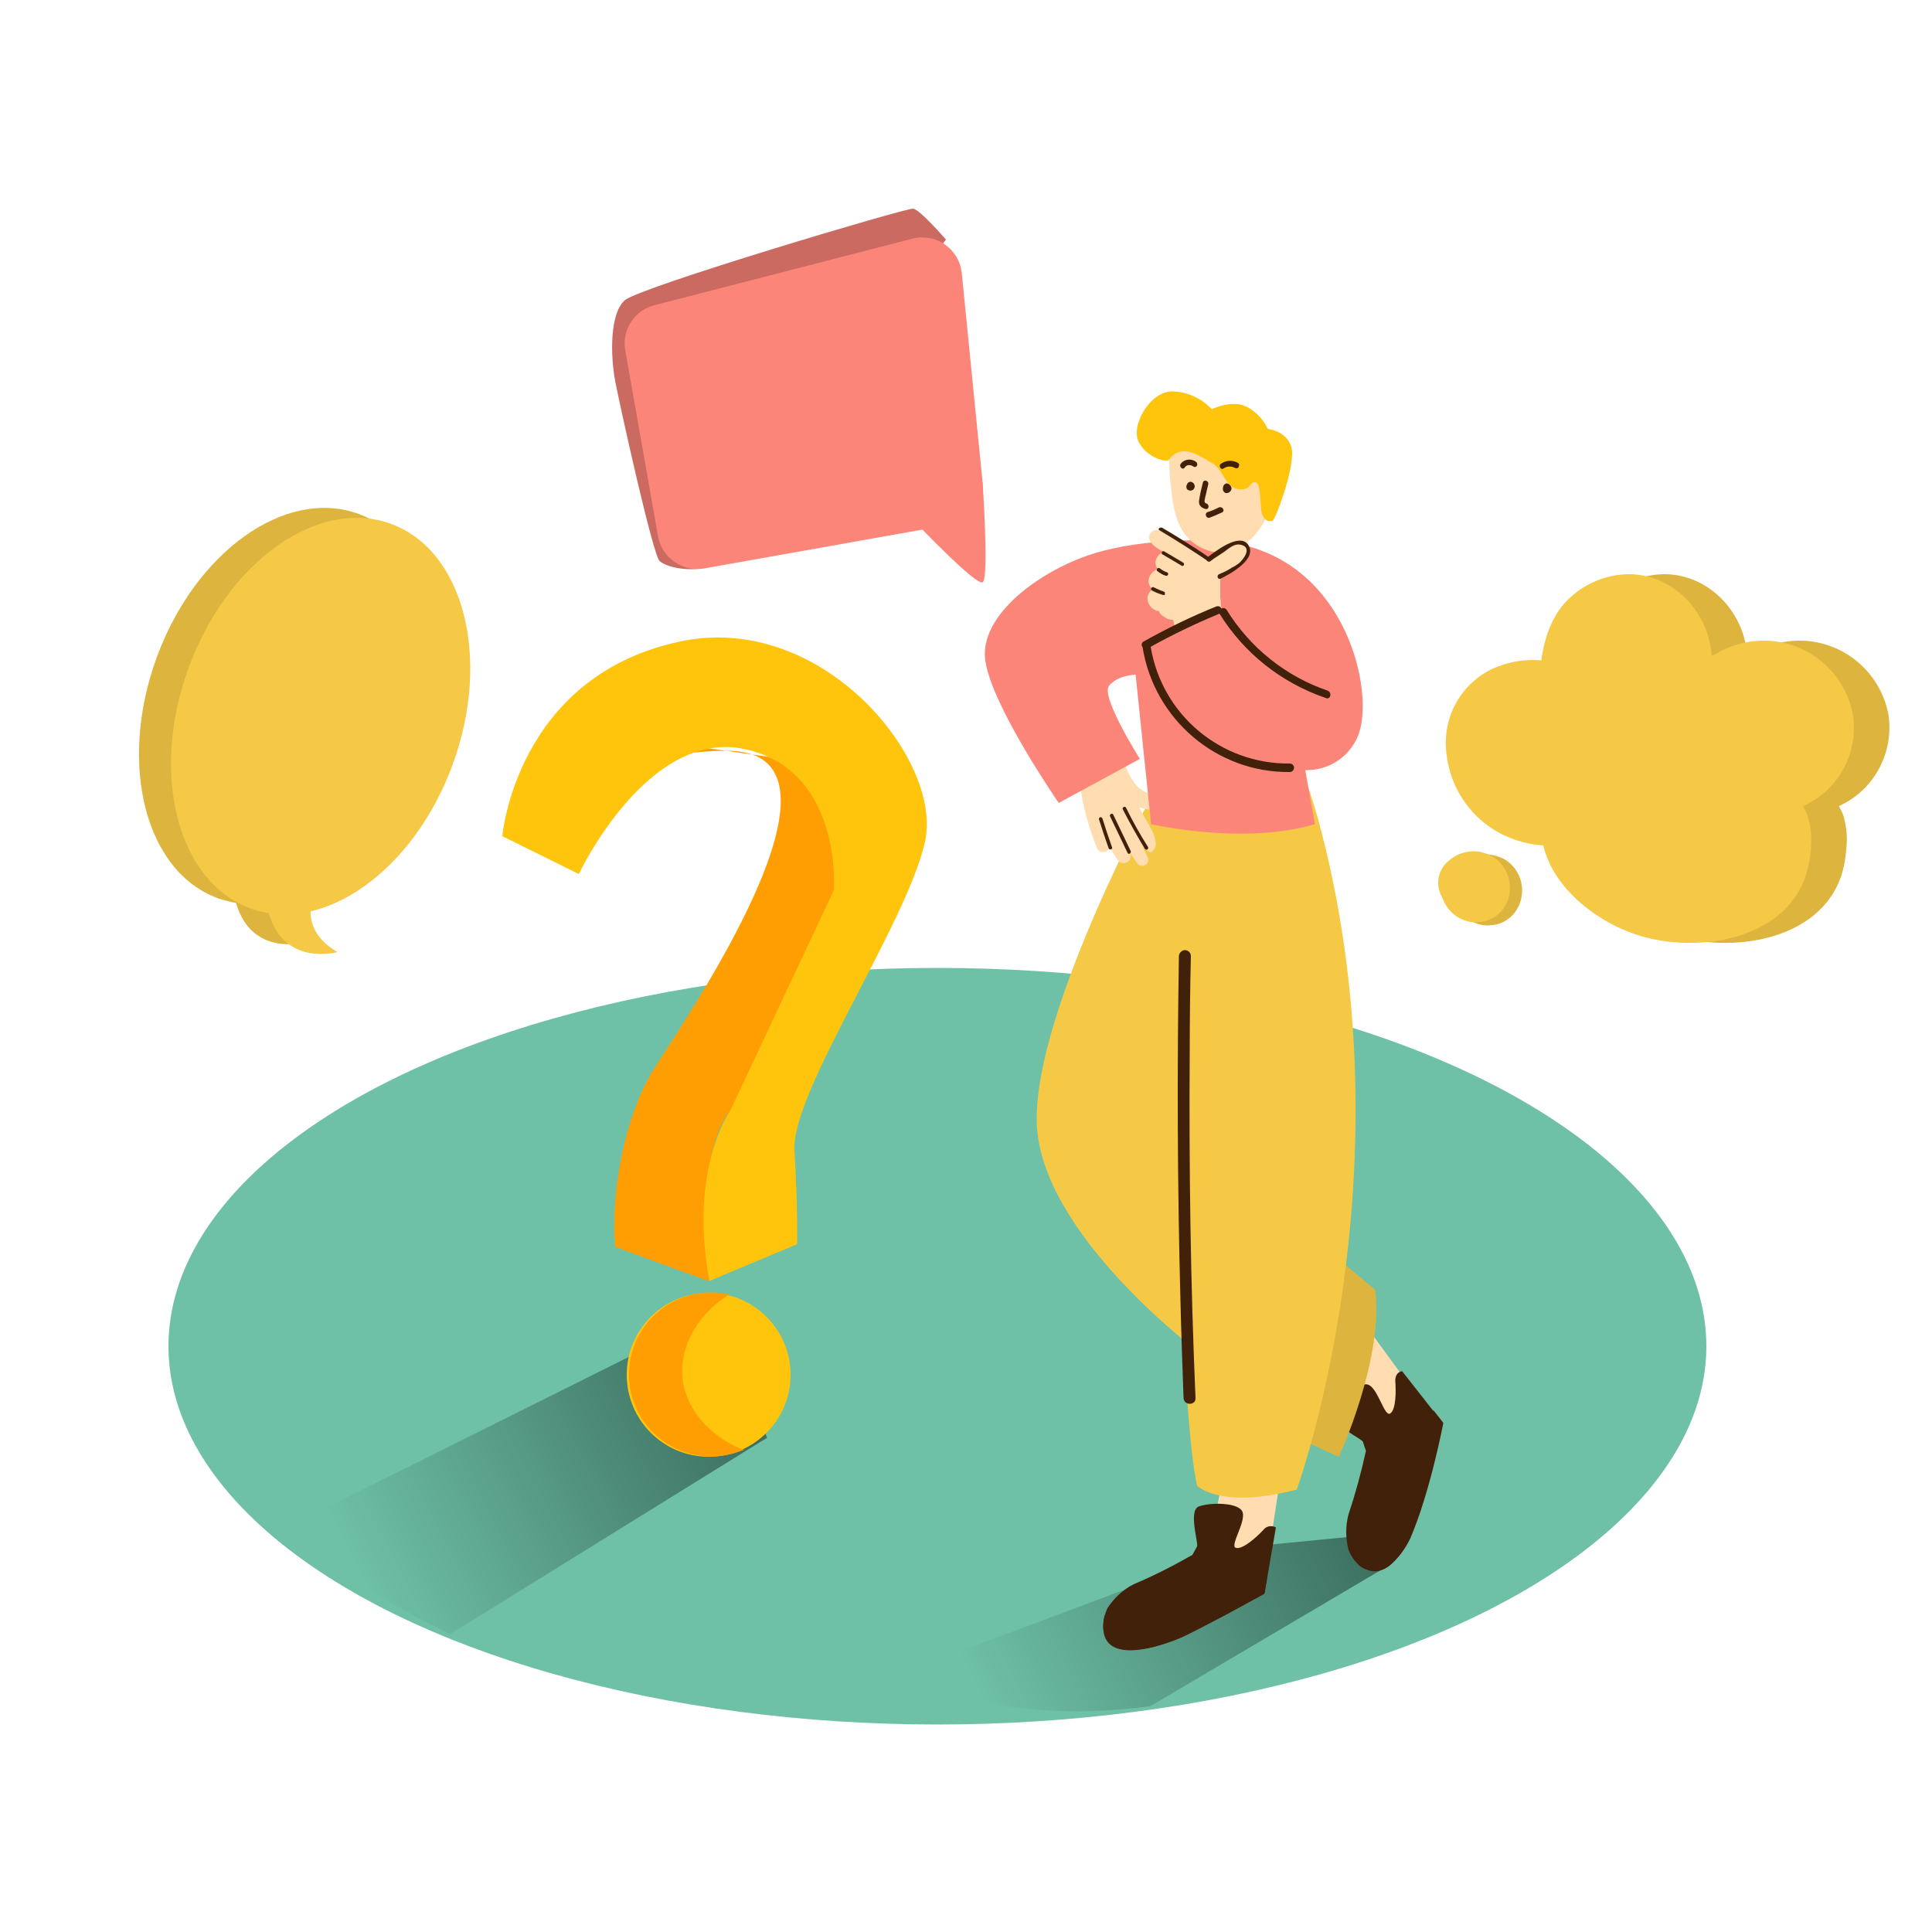 <svg transform="scale(1)" version="1.1" id="Layer_1" xmlns="http://www.w3.org/2000/svg" xmlns:xlink="http://www.w3.org/1999/xlink" x="0px" y="0px" viewBox="0 0 500 500" xml:space="preserve" class="show_show__wrapper__graphic__5Waiy "><title>React</title><style type="text/css">
	.st0{fill:#6EC0A7;}
	.st1{fill:url(#SVGID_1_);}
	.st2{fill:url(#SVGID_00000137811919128012479810000015600801768037905813_);}
	.st3{fill:#FF9E03;}
	.st4{fill:#FFC50C;}
	.st5{fill:#F5C945;}
	.st6{opacity:0.1;}
	.st7{opacity:0.1;enable-background:new    ;}
	.st8{fill:#ca6a61;}
	.st9{fill:#FC857A;}
	.st10{fill:#FFDDB0;}
	.st11{fill:#42210B;}
</style><ellipse class="st0" id="Base" cx="242.6" cy="348.4" rx="199" ry="97.9"></ellipse><g id="Shadow"><linearGradient id="SVGID_1_" gradientUnits="userSpaceOnUse" x1="352.442" y1="-3515.556" x2="254.712" y2="-3465.056" gradientTransform="matrix(1 0 0 1 0 3908.15)"><stop offset="0" style="stop-color: rgb(60, 111, 95);"></stop><stop offset="0.99" style="stop-color: rgb(110, 192, 167);"></stop></linearGradient><path class="st1" d="M235.6,432.2l84.3-31.6l34.9-3.4l3.8,1.9l1.2,5.8l-62,36.6C297.7,441.6,256.7,448,235.6,432.2z"></path><linearGradient id="SVGID_00000176722526040829427160000013729561982748435350_" gradientUnits="userSpaceOnUse" x1="190.857" y1="-3548.415" x2="93.127" y2="-3497.905" gradientTransform="matrix(1 0 0 1 0 3908.15)"><stop offset="0" style="stop-color: rgb(60, 111, 95);"></stop><stop offset="0.99" style="stop-color: rgb(110, 192, 167);"></stop></linearGradient><path d="M72.4,396.2l93.1-46.4l26,11.5l3.8,1.9
		l3.2,8.9l-82,50.8C101,415.3,86.3,406.4,72.4,396.2z" style="fill: url(&quot;#SVGID_00000176722526040829427160000013729561982748435350_&quot;);"></path></g><g id="Question_Mark"><path class="st3" d="M141.4,187.7l-11.3,28.6l12.6,1.4c0,0,6.6-22.9,45-23.4S176.1,265.5,169,277s-11.1,31.3-9.8,45.7l24.3,8.9
		c0,0-4.2-32,5.5-44.2s36.5-60.5,31.6-80.4s-15.1-10.2-15.1-10.2"></path><path class="st4" d="M183.6,331.5l22.7-9.5c0,0,0.2-9.3-0.7-24.3s29.1-58.6,33.8-79.9s-26.9-59.9-63.8-51.7
		c-42.1,9.2-45.6,50.3-45.6,50.3l19.8,9.8c0,0,17.8-37.9,43.1-32.3s22.9,36.5,22.9,36.5l-26.8,57
		C189.1,287.3,178.1,302.3,183.6,331.5z"></path><circle class="st4" cx="183.4" cy="355.8" r="21.2"></circle><path class="st3" d="M176.6,353.4c0.6-7.7,5.6-14.3,12.1-18.4c-11.4-2.6-22.8,4.6-25.4,16s4.6,22.8,16,25.4c4.4,1,9,0.6,13.2-1.2
		C183.5,371.9,175.8,363.4,176.6,353.4z"></path></g><g id="Bubble"><path class="st5" d="M92.8,133c-18.9-6.9-42.3,9.8-52.3,37.3s-2.9,55.4,16,62.2c1.5,0.5,3.1,0.9,4.6,1.2c4,14,17.7,10.2,17.7,10.2
		c-5.4-3.3-6.9-7.3-6.9-10.6c14.8-3.4,29.5-17.8,36.9-38.1C118.8,167.7,111.7,139.9,92.8,133z"></path><path class="st5" d="M488.7,184.8c-2.1-10.8-11.4-18.7-22.4-19c-4.8-0.1-9.5,1.2-13.5,3.7l-0.7,0.2c0-0.2,0-0.5,0-0.7
		c-1-11.1-10.3-20.6-21.8-20.4c-5.5,0.2-10.7,2.3-14.7,6c-4.4,3.9-6.5,9.8-7.4,15.4c0,0.3-0.1,0.6-0.1,0.9
		c-4.3-0.4-8.7,0.4-12.7,2.2c-8.4,4-13.2,13.1-11.8,22.4c1.1,8.9,6.6,16.7,14.7,20.6c3.2,1.5,6.7,2.5,10.3,2.7
		c2.7,11.6,15,20.8,26.5,23.8c14.5,3.8,35.6,0.4,41.3-15.6c0.9-2.7,1.3-5.4,1.5-8.2c0.2-2.4-0.1-4.9-0.7-7.3c-0.3-1-0.8-2-1.3-2.9
		C484.9,204.6,490.3,194.8,488.7,184.8z"></path><path class="st5" d="M389.2,222.3c-0.8-0.4-1.6-0.7-2.4-0.9c-1.5-0.4-3-0.4-4.5,0c-0.9,0.2-1.7,0.5-2.5,1c-0.8,0.4-1.5,1-2.2,1.6
		c-1.4,1.4-2.2,3.3-2.2,5.3c0,1.4,0.4,2.9,1.2,4.1c0.2,0.6,0.5,1.2,0.8,1.8c1.2,2,3.2,3.4,5.4,4c0.7,0.2,1.5,0.3,2.2,0.3
		c0.4,0,0.9-0.1,1.3-0.1c1.2-0.1,2.3-0.5,3.3-1.1c2-1.2,3.4-3.1,4-5.4C394.7,228.7,392.9,224.4,389.2,222.3z"></path><g class="st6"><path d="M488.7,184.8c-2.1-10.8-11.4-18.7-22.4-19c-4.8-0.1-9.5,1.2-13.5,3.7l-0.7,0.2c0-0.2,0-0.5,0-0.7
			c-1-11.1-10.3-20.6-21.8-20.4c-5.5,0.2-10.7,2.3-14.7,6c-4.4,3.9-6.5,9.8-7.4,15.4c0,0.3-0.1,0.6-0.1,0.9
			c-4.3-0.4-8.7,0.4-12.7,2.2c-8.4,4-13.2,13.1-11.8,22.4c1.1,8.9,6.6,16.7,14.7,20.6c3.2,1.5,6.7,2.5,10.3,2.7
			c2.7,11.6,15,20.8,26.5,23.8c14.5,3.8,35.6,0.4,41.3-15.6c0.9-2.7,1.3-5.4,1.5-8.2c0.2-2.4-0.1-4.9-0.7-7.3c-0.3-1-0.8-2-1.3-2.9
			C484.9,204.6,490.3,194.8,488.7,184.8z"></path><path d="M389.2,222.3c-0.8-0.4-1.6-0.7-2.4-0.9c-1.5-0.4-3-0.4-4.5,0c-0.9,0.2-1.7,0.5-2.5,1c-0.8,0.4-1.5,1-2.2,1.6
			c-1.4,1.4-2.2,3.3-2.2,5.3c0,1.4,0.4,2.9,1.2,4.1c0.2,0.6,0.5,1.2,0.8,1.8c1.2,2,3.2,3.4,5.4,4c0.7,0.2,1.5,0.3,2.2,0.3
			c0.4,0,0.9-0.1,1.3-0.1c1.2-0.1,2.3-0.5,3.3-1.1c2-1.2,3.4-3.1,4-5.4C394.7,228.7,392.9,224.4,389.2,222.3z"></path></g><path class="st7" d="M92.8,133c-18.9-6.9-42.3,9.8-52.3,37.3s-2.9,55.4,16,62.2c1.5,0.5,3.1,0.9,4.6,1.2c4,14,17.7,10.2,17.7,10.2
		c-5.4-3.3-6.9-7.3-6.9-10.6c14.8-3.4,29.5-17.8,36.9-38.1C118.8,167.7,111.7,139.9,92.8,133z"></path><ellipse class="st5" transform="matrix(0.343 -0.939 0.939 0.343 -119.513 199.804)" cx="83.1" cy="185.3" rx="53" ry="36.4"></ellipse><path class="st5" d="M82.9,228.2c0,0-8,10.8,4.4,18.2c0,0-18.5,5.2-18.8-18.2"></path><path class="st5" d="M479.5,184.8c-2.1-10.8-11.4-18.7-22.4-19c-4.8-0.1-9.5,1.2-13.5,3.7l-0.7,0.2c0-0.2,0-0.5,0-0.7
		c-1-11.1-10.3-20.6-21.8-20.4c-5.5,0.2-10.7,2.3-14.7,6c-4.4,3.9-6.5,9.8-7.4,15.4c0,0.3-0.1,0.6-0.1,0.9
		c-4.3-0.4-8.7,0.4-12.7,2.2c-8.4,4-13.2,13.1-11.8,22.4c1.1,8.9,6.6,16.7,14.7,20.6c3.2,1.5,6.7,2.5,10.3,2.7
		c2.7,11.6,15,20.8,26.5,23.8c14.5,3.8,35.6,0.4,41.3-15.6c0.9-2.7,1.4-5.4,1.5-8.2c0.2-2.4-0.1-4.9-0.8-7.3c-0.3-1-0.8-2-1.3-2.9
		C475.8,204.6,481.1,194.8,479.5,184.8z"></path><path class="st5" d="M386,221.5c-0.8-0.4-1.6-0.7-2.4-0.9c-1.5-0.4-3-0.4-4.5,0c-0.9,0.2-1.7,0.5-2.5,1c-0.8,0.4-1.5,1-2.2,1.6
		c-1.4,1.4-2.2,3.3-2.2,5.3c0,1.4,0.5,2.9,1.2,4.1c0.2,0.6,0.5,1.2,0.9,1.8c1.2,2,3.2,3.4,5.4,4c0.7,0.2,1.5,0.3,2.2,0.3
		c0.4,0,0.8-0.1,1.3-0.1c1.2-0.1,2.3-0.5,3.3-1.1c2-1.2,3.4-3.1,4-5.4C391.5,227.9,389.7,223.6,386,221.5z"></path><path class="st8" d="M244.8,62c0,0-6.7-7.8-8.5-8s-70.7,20.3-74.6,23.7s-3.8,14.3-2.4,21.4s9.7,44.6,11.4,46.1s6.8,2.7,11.6,1.8"></path><path class="st9" d="M245.8,135.8l-63.5,11.3c-5.6,1-11-2.7-12-8.3l-8.5-48.2c-0.9-5.2,2.4-10.3,7.5-11.6L236,61.8
		c5.5-1.5,11.1,1.8,12.6,7.2c0.1,0.5,0.2,1,0.3,1.6l5.4,54.3C254.8,130.1,251.1,134.9,245.8,135.8z"></path><path class="st9" d="M254.3,124.8c0,0,1.7,25,0,25.9s-16.5-14.6-16.5-14.6"></path></g><g id="Character"><path class="st10" d="M365.6,359.7c-0.4-0.5-16.3-22.6-16.7-22.4s-4.9,26.8-4.9,26.8l14.5,10.6"></path><path class="st11" d="M361.1,357.5c0.2,2.5,0.2,7.3-1.3,8.3s-3.1-6.3-5.6-7.4s-7.8,4.7-8.8,7.5s7.1,6.5,7.3,7.2l0.8,2.4
		c-1.2,5.5-2.7,11-4.5,16.4c-0.8,3-0.8,6.2,0,9.2c0.6,1.6,1.6,2.9,2.8,4.1c2.3,1.8,5.5,1.8,7.8,0c2.3-1.9,4.1-4.4,5.4-7.1
		c5.2-12.2,8.5-29.7,8.5-29.7l-10.6-13.5C362.9,354.8,361,355,361.1,357.5z"></path><path class="st11" d="M349.8,402.5c0,0,4.8,3.5,9.1-2.6S371,365,371,365l2.5,3.2c0,0-4.8,19.8-6.2,23.7S358.6,415,349.8,402.5z"></path><path class="st5" d="M329.6,368c-0.3,1.5,16.9,9,16.9,9s11.7-25.4,9.4-43.2L332,313.9"></path><path class="st7" d="M329.6,368c-0.3,1.5,16.9,9,16.9,9s11.7-25.4,9.4-43.2L332,313.9"></path><polyline class="st10" points="329.2,396.5 333.1,371 317.9,376 312.7,400.7 314.9,407.6 	"></polyline><path class="st11" d="M326.9,396c-1.7,1.8-5.2,5-7,4.6s2.5-6.5,1.7-9.2s-8.7-2.6-11.4-1.5s0,9.6-0.4,10.3l-1.2,2.2
		c-4.9,2.8-10,5.4-15.2,7.6c-2.8,1.4-5.1,3.6-6.8,6.2c-0.7,1.5-1.1,3.2-1.1,4.8c0.1,2.9,2.3,5.3,5.2,5.7c3,0.4,6,0.1,8.9-0.8
		c12.5-4.4,27.7-13.7,27.7-13.7l2.9-16.9C329.1,394.7,327.7,394.9,326.9,396C326.9,396,326.9,396,326.9,396L326.9,396z"></path><path class="st11" d="M285.9,417.9c0,0,0.7,5.9,8,5s34-14.5,34-14.5l-0.7,4.1c0,0-17.9,9.8-21.7,11.4S282.6,432.8,285.9,417.9z"></path><path class="st5" d="M304.9,306.5c0,0,1.2,61.4,4.9,78c0,0,6,6.2,25.8,1c0,0,29.4-80.4,6.5-169.8S304.9,306.5,304.9,306.5z"></path><path class="st5" d="M299.5,203.3c0,0-31.8,57.8-31.2,87s43,60.5,43,60.5l13.4-146.3"></path><path class="st10" d="M300.3,206.8c-2-0.8-3.9-1.7-5.6-2.9c-1.4-1.5-2.5-3.2-3.2-5.2c-0.3-0.6-0.9-1-1.6-1l0,0l-2.3-3.1
		c-0.3-0.3-0.6-0.6-1.1-0.6c-0.3-0.4-0.6-0.8-0.9-1.2c-1.1-1.7-3.7-0.2-2.7,1.6l0.4,0.6c-0.4,0.3-0.7,0.7-0.8,1.2
		c-0.3,0.1-0.6,0.3-0.8,0.6c-0.8,0.1-1.3,0.9-1.2,1.7c0,0.1,0,0.1,0,0.2l0.3,1c-0.5,0.2-0.8,0.8-0.7,1.3c-0.5,0.2-0.9,0.8-0.7,1.4
		c0.7,5.9,2.3,11.6,4.5,17.1c0.7,1.7,3.3,1.1,3.1-0.4c0.7,1.1,1.4,2.2,2.2,3.3c0.4,0.9,1.5,1.2,2.4,0.8s1.2-1.5,0.8-2.4l-0.5-0.9
		l0,0c0.8,1.2,1.6,2.4,2.4,3.5c0.5,0.7,1.5,0.9,2.2,0.4c0.6-0.4,0.9-1.3,0.5-2l-1.3-2.7c0.5,0.3,1.8,1.7,2.3,1.4
		c3-2-0.9-7.3-2.1-9.5l-1.1-2.1c1.5,0.5,3.1,0.8,4.8,0.9c0.9,0,1.6-0.6,1.6-1.5C301.2,207.7,300.9,207.1,300.3,206.8L300.3,206.8z"></path><path class="st11" d="M287.8,219.3c-0.9-2.5-1.7-5-2.5-7.5c-0.1-0.2-0.4-0.4-0.6-0.3c-0.2,0.1-0.3,0.3-0.3,0.5l0,0
		c0.8,2.5,1.6,5,2.5,7.5C287.1,220.1,288,219.8,287.8,219.3z"></path><path class="st11" d="M292.6,220.2l-4.5-9.4c-0.3-0.5-1.1,0-0.8,0.5l4.5,9.4C292,221.3,292.9,220.8,292.6,220.2z"></path><path class="st11" d="M297.1,219.2c-2.1-3.3-4-6.7-5.7-10.2c-0.3-0.5-1.1,0-0.8,0.5c1.8,3.5,3.7,6.9,5.7,10.2
		C296.6,220.2,297.4,219.7,297.1,219.2z"></path><path class="st9" d="M313.7,139.9c0,0-17.1-0.9-30.8,3.4S253.3,159.2,255,171c1.7,11.8,19,36.8,19,36.8l21-11.4
		c0,0-10.2-16.1-8-18.9s6.9-2.9,6.9-2.9l4,38.7c0,0,23.8,5.5,42.4,0l-2.5-14c7.2,0.2,13.4-4.9,14.5-12
		C354.7,174.5,346.1,141.6,313.7,139.9z"></path><path class="st10" d="M302.8,115.8c-0.5,0.6-0.2,2.8-0.2,3.5c0,2.4,0.2,4.9,0.5,7.3c0.6,5.7,1.7,12,7.5,15c7.1,3.8,14-1.1,16.9-7.3
		c1.1-2.5,1.6-15.3-1.1-17.7S312.7,104.5,302.8,115.8z"></path><path class="st4" d="M302.4,119.1c-0.4,0.5-5.2-0.3-7.6-4.5s2.7-13.4,8.7-13.3c3.8,0.1,7.5,1.8,10.1,4.6c0,0,5.4-2.7,9.3-0.5
		c2.3,1.3,4.1,3.2,5.2,5.6c0,0,4.8,0.4,6.1,4.7s-4,18.5-4.8,19s-2.2,0.1-2.8-1.7s-0.1-8-1.7-8.2s-1,2.2-4.4,1.8s-4-5.2-6.6-6.6
		S306,114.1,302.4,119.1z"></path><path class="st11" d="M307.4,125c-0.1,0.1-0.2,0.3-0.2,0.4c-0.3,0.4-0.2,1.1,0.2,1.4c0,0,0,0,0.1,0c0.4,0.3,1.1,0.2,1.4-0.2
		c0,0,0,0,0,0C309.8,125.6,308.4,124,307.4,125z"></path><path class="st11" d="M309.5,119.5c-1.2-0.9-3-0.7-3.9,0.5c-0.6,0.7,0.5,1.8,1,1c0.4-0.7,1.3-0.8,2-0.4l0.2,0.1
		C309.6,121.3,310.3,120.1,309.5,119.5z"></path><path class="st11" d="M312.2,130.3c-0.6-0.2-0.5-0.5-0.4-1.1s0.2-0.9,0.3-1.3l0.6-2.6c0.1-0.4-0.2-0.8-0.6-0.9
		c-0.4-0.1-0.7,0.1-0.8,0.5c-0.4,1.6-0.8,3.2-1,4.8c-0.1,1.1,0.6,1.7,1.6,2S313.1,130.6,312.2,130.3z"></path><path class="st11" d="M317.6,125.1c-0.6,0-1.1,0.5-1.1,1.2c0,0,0,0.1,0,0.1c-0.1,0.5,0.2,1,0.7,1.2c0.7,0.1,1.3-0.3,1.5-1
		C318.8,126,318.3,125.3,317.6,125.1C317.6,125.1,317.6,125.1,317.6,125.1z"></path><path class="st11" d="M320.4,119.8c-1.4-0.8-3.1-0.7-4.4,0.2c-0.8,0.5,0,1.8,0.7,1.2c0.9-0.6,2-0.6,2.9-0.1c0.4,0.2,0.8,0.1,1-0.3
		c0,0,0,0,0-0.1C320.8,120.4,320.7,120,320.4,119.8z"></path><path class="st11" d="M315.5,131.3c-1,0.5-1.9,0.9-2.9,1.2s-0.5,1.7,0.4,1.5c1.1-0.4,2.2-0.9,3.3-1.4
		C317.1,132.2,316.4,131,315.5,131.3z"></path><path class="st10" d="M322.7,141.5c-0.9-1.9-3.2-1.1-4.7-0.4c-1.8,1-3.6,2.2-5.2,3.5c-2.3-1.6-4.6-3.1-7.1-4.5
		c-1.4-0.8-2.8-1.5-4.2-2.2c-1.2-0.6-2.5-1.3-3.6-0.1c-1.8,2.1,1.3,4,3.3,5.1c-0.8,0.2-1.4,0.7-1.8,1.4c-0.5,0.9-0.5,1.9,0.1,2.8
		l0.1,0.2c-0.9,0.3-1.7,1-2.1,1.9c-0.5,1-0.3,2.1,0.4,2.9c0.1,0.1,0.3,0.3,0.4,0.4c-0.1,0.1-0.3,0.2-0.4,0.3
		c-0.7,0.7-1.1,1.7-0.9,2.6c0.3,1.5,1.5,2.6,3,2.8c0,0.7,1.5,1.7,2.3,2c0.4,0.1,0.8,0.2,1.3,0.2c0.2,0.8,0.3,1.6,0.5,2.4
		c1.7-0.7,3.5-1.3,5.3-1.9c0.1,0,0.3,0,0.5,0l1.7-0.8c0.3-0.2,0.7-0.2,1,0c1.2-0.8,2.4-1.7,3.5-2.6c-0.1-0.8-0.2-1.5-0.2-2.2
		c0-0.1,0-0.3-0.1-0.4v-6l0.3-0.2c1.8-0.7,3.4-1.6,4.8-2.9C321.8,144.9,323.5,143.2,322.7,141.5z"></path><path class="st11" d="M306.2,145.6l-4.9-2.9c-0.2-0.1-0.5-0.1-0.6,0.2c0,0,0,0,0,0c-0.1,0.2-0.1,0.5,0.2,0.6l4.9,2.9
		c0.2,0.1,0.5,0.1,0.6-0.2C306.5,146,306.4,145.7,306.2,145.6L306.2,145.6z"></path><path class="st11" d="M302,148.1c-0.7-0.2-1.3-0.6-1.8-1c-0.5-0.4-1.1,0.3-0.7,0.7c0.7,0.5,1.4,1,2.2,1.2
		C302.3,149.2,302.6,148.3,302,148.1z"></path><path class="st11" d="M301.2,153.1c-0.9-0.3-1.8-0.7-2.6-1.1c-0.5-0.3-1,0.5-0.5,0.8c0.9,0.5,1.9,0.9,3,1.2
		C301.5,154.2,301.7,153.3,301.2,153.1z"></path><path class="st11" d="M343.5,178.7c-10.8-3.7-20-11.1-26-20.8c-0.3-0.5-0.9-0.7-1.4-0.4l0,0c-0.2-0.5-0.7-0.7-1.1-0.6h-0.1
		c-6.5,2.6-12.8,5.7-18.9,9.1c-0.5,0.2-0.7,0.9-0.4,1.3c0,0,0,0,0,0.1l0.1,0.1c3,18.7,19.2,32.5,38.1,32.3c0.6,0,1.1-0.5,1.1-1.1
		c0-0.6-0.5-1.1-1.1-1.1c0,0,0,0,0,0c-17.8,0.2-33.1-12.6-36-30.2c5.7-3.2,11.6-6,17.6-8.5l0.2-0.1c6.3,10.2,16,17.9,27.4,21.8
		C344.3,181.3,344.9,179.2,343.5,178.7z"></path><path class="st11" d="M307.9,272.5c0-8.4,0.1-16.8,0.3-25.2c-0.1-0.9-0.9-1.5-1.7-1.4c-0.7,0.1-1.3,0.7-1.4,1.4
		c-0.5,29.8-0.4,59.5,0.4,89.3c0.2,8.4,0.5,16.8,0.8,25.2c0.1,2,3.2,2,3.1,0C308.1,332,307.7,302.2,307.9,272.5z"></path><path class="st11" d="M323.1,141.1c-2.2-3.5-8.7,1.7-10.7,3.2c-0.6,0.5,0.2,1.4,0.9,0.9c1-0.8,2.1-1.4,3.1-2.1
		c1.4-0.9,2.9-2.6,4.8-2.1c2.9,0.7,0.7,3.7-0.6,4.8c-0.6,0.4-1.1,0.8-1.8,1.1c-1,0.7-2.1,1.2-3.3,1.7c-0.7,0.3-0.4,1.4,0.3,1.2
		C318.3,148.6,325.4,144.7,323.1,141.1z"></path><path class="st11" d="M313.1,144.4c-3.2-2.3-8.9-5.8-12.3-7.8c-0.5-0.3-1.3,0.3-0.8,0.6c3.4,2,9.4,5.8,12.6,8
		C313.1,145.6,313.7,144.8,313.1,144.4z"></path></g></svg>